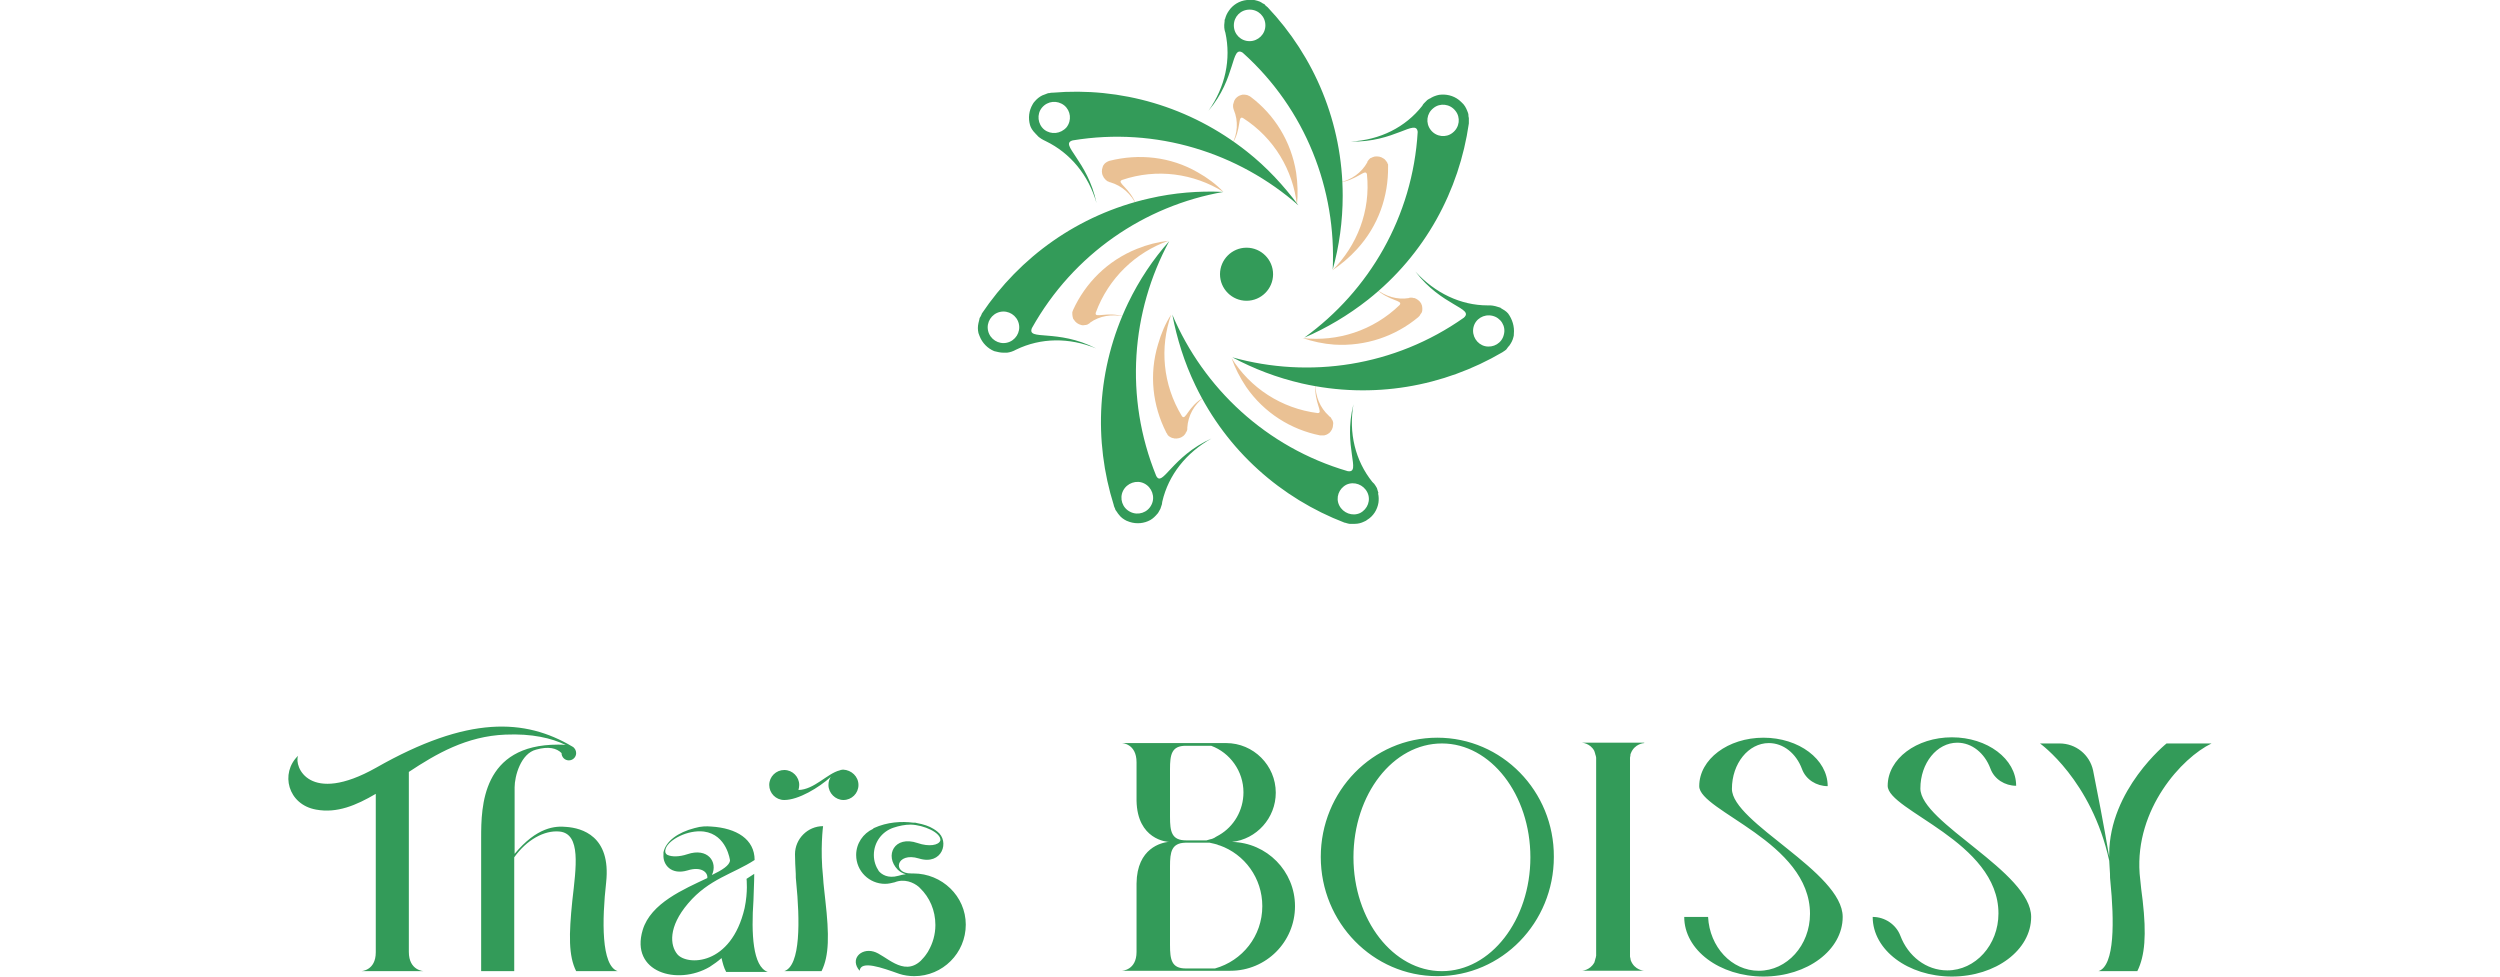 <?xml version="1.0" encoding="utf-8"?>
<!-- Generator: Adobe Illustrator 25.2.1, SVG Export Plug-In . SVG Version: 6.00 Build 0)  -->
<svg version="1.1" id="Calque_1" xmlns="http://www.w3.org/2000/svg" xmlns:xlink="http://www.w3.org/1999/xlink" x="0px" y="0px"
	 viewBox="0 0 650 253.9" style="enable-background:new 0 0 650 253.9;" xml:space="preserve">
<style type="text/css">
	.st0{fill:#EAC194;}
	.st1{fill:#339B59;}
</style>
<g>
	<path class="st0" d="M311.4,44.8c2.5,1.4,4.8,3.1,6.7,5.1c-7.7-4.8-17.3-6.2-26.4-3.1c-1.5,0.7,2.1,2,3.8,6.6c-1.4-3-3.8-5.1-6.8-6
		l0,0c-0.1,0-0.2,0-0.3-0.1l0,0l0,0c-0.2-0.1-0.3-0.1-0.5-0.2c-0.1-0.1-0.2-0.2-0.4-0.3l-0.1-0.1c0,0,0,0,0-0.1
		c-0.3-0.2-0.5-0.5-0.6-0.8c-0.4-0.7-0.4-1.6-0.1-2.4c0-0.1,0.1-0.2,0.1-0.3l0,0l0,0c0.2-0.3,0.4-0.6,0.7-0.8l0,0
		c0.1-0.1,0.2-0.1,0.3-0.2c0.1,0,0.1-0.1,0.2-0.1c0.1,0,0.2-0.1,0.2-0.1c0.1,0,0.2-0.1,0.3-0.1l0,0
		C296.1,39.9,304.3,40.7,311.4,44.8z M284.9,81.3c3.3-9,10.4-15.7,18.9-18.7c-2.7,0.3-5.5,1-8.2,2.1c-7.7,3.1-13.4,8.9-16.6,15.9
		l0,0c0,0.1-0.1,0.2-0.1,0.3c0,0.1-0.1,0.2-0.1,0.2c0,0.1,0,0.1,0,0.2s0,0.2,0,0.4l0,0c0,0.4,0.1,0.7,0.2,1.1l0,0l0,0
		c0,0.1,0.1,0.2,0.2,0.3c0.4,0.7,1.1,1.2,1.9,1.4c0.3,0.1,0.7,0.1,1,0c0,0,0,0,0.1,0h0.1c0.1,0,0.3-0.1,0.4-0.1
		c0.2-0.1,0.3-0.2,0.5-0.3l0,0l0,0c0.1-0.1,0.2-0.1,0.2-0.2l0,0c2.5-1.8,5.7-2.3,8.9-1.6C287.7,80.9,284.5,82.9,284.9,81.3z
		 M307.3,108.2c-5-8.2-5.8-17.9-2.8-26.4c-1.5,2.3-2.6,4.9-3.4,7.7c-2.4,7.9-1.4,16,2.1,22.9l0,0c0,0.1,0.1,0.2,0.2,0.3
		c0,0.1,0.1,0.1,0.1,0.2s0.1,0.1,0.1,0.2c0.1,0.1,0.2,0.2,0.3,0.3l0,0c0.3,0.2,0.6,0.4,1,0.5l0,0l0,0c0.1,0,0.2,0,0.4,0.1
		c0.8,0.1,1.7-0.1,2.3-0.6c0.3-0.2,0.5-0.5,0.7-0.8c0,0,0,0,0-0.1c0,0,0-0.1,0.1-0.1c0.1-0.1,0.1-0.3,0.2-0.4
		c0.1-0.2,0.1-0.4,0.1-0.5l0,0l0,0c0-0.1,0-0.2,0-0.3l0,0c0.2-3.1,1.7-5.9,4.3-7.9C308.8,105.7,308.3,109.5,307.3,108.2z
		 M346.4,109.2c0,0,0-0.1-0.1-0.1c-0.1-0.1-0.1-0.3-0.2-0.4c-0.1-0.2-0.2-0.3-0.4-0.4l0,0l0,0c-0.1-0.1-0.2-0.1-0.2-0.2l0,0
		c-2.3-2.1-3.5-5-3.5-8.3c-0.4,4.9,2.2,7.6,0.6,7.6c-9.5-1.2-17.6-6.6-22.4-14.3c0.9,2.6,2.2,5.1,3.8,7.5
		c4.7,6.8,11.7,11.1,19.2,12.6l0,0c0.1,0,0.2,0,0.3,0c0.1,0,0.2,0,0.2,0c0.1,0,0.1,0,0.2,0s0.2,0,0.4,0l0,0c0.4-0.1,0.7-0.2,1-0.4
		l0,0l0,0c0.1-0.1,0.2-0.2,0.3-0.2c0.6-0.6,1-1.3,1-2.2C346.7,110,346.6,109.6,346.4,109.2C346.5,109.3,346.5,109.3,346.4,109.2z
		 M369.8,80.5c0-0.1,0-0.2,0-0.4c0-0.8-0.4-1.6-1.1-2.1c-0.3-0.2-0.6-0.4-0.9-0.5c0,0,0,0-0.1,0h-0.1c-0.1,0-0.3-0.1-0.4-0.1
		c-0.2,0-0.4,0-0.6,0l0,0l0,0c-0.1,0-0.2,0-0.3,0.1l0,0c-3,0.5-6.1-0.4-8.7-2.5c3.6,3.4,7.3,3,6.3,4.3c-6.9,6.7-16.2,9.6-25.2,8.6
		c2.6,0.9,5.4,1.5,8.2,1.7c8.2,0.5,15.9-2.2,21.8-7.1l0,0c0.1-0.1,0.2-0.2,0.2-0.2c0.1-0.1,0.1-0.1,0.2-0.2c0-0.1,0.1-0.1,0.1-0.2
		c0.1-0.1,0.1-0.2,0.2-0.3l0,0C369.7,81.3,369.8,80.9,369.8,80.5L369.8,80.5L369.8,80.5z M352.8,64.8c5.6-6.1,8.2-13.8,8.1-21.5l0,0
		c0-0.1,0-0.2,0-0.3s0-0.2,0-0.2c0-0.1,0-0.1-0.1-0.2c0-0.1-0.1-0.2-0.1-0.3l0,0c-0.2-0.3-0.4-0.6-0.7-0.9l0,0l0,0
		c-0.1-0.1-0.2-0.1-0.3-0.2c-0.7-0.5-1.5-0.6-2.3-0.5c-0.3,0.1-0.7,0.2-1,0.4c0,0,0,0-0.1,0l-0.1,0.1c-0.1,0.1-0.2,0.2-0.3,0.3
		c-0.1,0.1-0.2,0.3-0.3,0.4l0,0l0,0c-0.1,0.1-0.1,0.2-0.1,0.3l0,0c-1.5,2.7-4.1,4.6-7.4,5.3c4.9-0.7,6.9-3.8,7.3-2.2
		c1,9.6-2.6,18.6-9,25C348.6,68.8,350.8,67,352.8,64.8z M323.2,30.7c8.1,5.2,13,13.6,14,22.6c0.3-2.7,0.2-5.6-0.2-8.4
		c-1.3-8.2-5.7-15.1-11.8-19.7l0,0c-0.1-0.1-0.2-0.1-0.3-0.2c-0.1,0-0.1-0.1-0.2-0.1c-0.1,0-0.1,0-0.2-0.1c-0.1,0-0.2-0.1-0.3-0.1
		l0,0c-0.4-0.1-0.7-0.1-1.1-0.1l0,0l0,0c-0.1,0-0.2,0.1-0.4,0.1c-0.8,0.2-1.5,0.8-1.8,1.5c-0.1,0.3-0.2,0.7-0.3,1c0,0,0,0,0,0.1v0.1
		c0,0.1,0,0.3,0,0.4c0,0.2,0.1,0.4,0.1,0.5l0,0l0,0c0,0.1,0.1,0.2,0.1,0.3l0,0c1.2,2.9,1,6.1-0.5,9
		C322.9,33.5,321.7,29.9,323.2,30.7z"/>
	<path class="st1" d="M195.9,234.1L195.9,234.1c0.2-4.5,0.2-6.9,0.2-6.9l-2,1.3c0,0,0.4,3.3-0.5,7.6c-3.5,15.1-15,15-17.5,12
		c-1.9-2.3-2.4-7.1,2.8-13.2c5.4-6.4,11.8-7.7,17.3-11.3c0-5.4-4.7-8.3-11.3-8.7c-1.2-0.1-2.6-0.1-4.3,0.4l0,0
		c-4.3,1.1-7.5,3.4-8.1,6.3c0,0.1,0,0.2,0,0.3s0,0.2,0,0.3l0,0c-0.2,2.6,2,5.4,6.3,4.1c3.5-1.1,5.3,0.5,5.1,2
		c-6.1,2.9-14.7,6.5-16.8,13.5c-3.3,11,9,14.5,17.4,9.6c1.1-0.7,2.2-1.5,3.1-2.3c0.3,1.3,0.6,2.5,1.2,3.6c0,0,2.5,0,10.8,0
		C195.7,251.3,195.3,242.7,195.9,234.1z M178.7,222.1c-2.1,0.7-4,0.7-5.1,0.2l0,0l0,0c-0.1,0-0.1-0.1-0.2-0.1
		c-0.4-0.3-0.6-0.8-0.3-1.6c0.8-2.3,5.7-4.9,9.9-4.4c6,0.8,6.8,7.5,6.8,7.5c-0.1,1.3-2,2.5-4.7,3.8
		C186.7,224.1,184,220.3,178.7,222.1z M160.6,252.5c-8.3,0-10.8,0-10.8,0c-2-4-1.9-9.5-1-18.3c1-8.8,2.3-17.4-3.3-18
		c-4-0.4-8.6,2.2-11.8,6.7v29.6h-8.6v-34.7c0-8.1,0.2-24.2,20-24.2c0.7,0,1.4,0,2,0.1c-3.7-1.8-8.8-3-15.7-2.7
		c-10.1,0.4-18,5-25.1,9.7v46.8c0,4.9,3.9,5,3.9,5H102l0,0h-8.1c0,0,3.8-0.1,3.8-4.9v-41.2c-5.1,3-10.1,5.1-15.5,4.1
		c-7.4-1.3-9.4-9.5-4.7-14c-1.1,2.8,2.9,12.9,20.3,3.1c23.9-13.6,38.7-12.8,51-5.5l0,0c0.6,0.3,1,1,1,1.7c0,1.1-0.9,1.9-1.9,1.9
		c-1.1,0-1.9-0.9-1.9-1.9l0,0c-1.3-1.3-3.4-1.8-6.6-0.9c-4,1-5.6,6.9-5.6,9.8V222c5.8-7,10.6-7.3,13.5-7c3.9,0.3,11.6,2.3,10.3,14.4
		C156.5,239.2,156.3,251.1,160.6,252.5z M427.5,193.2L427.5,193.2L427.5,193.2c0,0-2.5,0.1-3.5,2.7l0,0c-0.1,0.2-0.1,0.3-0.1,0.5
		v0.1c0,0.1-0.1,0.3-0.1,0.5c0,0.1,0,0.2,0,0.3s0,0.3,0,0.4c0,0.1,0,0.3,0,0.4v49.4c0,0.2,0,0.3,0,0.4c0,0.1,0,0.3,0,0.4
		c0,0.1,0,0.2,0,0.3c0,0.2,0,0.3,0.1,0.5c0,0.1,0,0.1,0,0.1c0,0.2,0.1,0.4,0.1,0.5l0,0c1,2.6,3.5,2.7,3.5,2.7l0,0l0,0h-8.1l0,0h-8.1
		c0,0,2.1-0.1,3.2-2.1c0.1-0.1,0.1-0.2,0.1-0.3s0.1-0.2,0.1-0.3s0.1-0.3,0.1-0.4c0-0.1,0.1-0.2,0.1-0.3c0-0.2,0.1-0.4,0.1-0.5
		s0-0.1,0-0.2c0-0.3,0-0.6,0-0.9v-49.3c0-0.3,0-0.6,0-0.9c0-0.1,0-0.1,0-0.2c0-0.2-0.1-0.4-0.1-0.5s-0.1-0.2-0.1-0.3
		s-0.1-0.3-0.1-0.4c0-0.1-0.1-0.2-0.1-0.3s-0.1-0.2-0.1-0.3c-1.1-2-3.2-2.1-3.2-2.1h8.1l0,0h8.1V193.2z M214.6,234.2
		c1,8.8,1,14.3-1,18.3h-9.7c4.3-1.4,4.1-13.3,3.1-23.3c-0.1-0.7-0.1-1.3-0.1-1.9v-0.1c-0.1-1.8-0.2-3.5-0.2-5.1c0-4,3.3-7.3,7.3-7.3
		c0,0-0.8,6,0,13.3l0,0C214.1,230.1,214.4,232.1,214.6,234.2z M223.2,204.1c0,2.2-1.8,3.9-3.9,3.9s-3.9-1.8-3.9-3.9
		c0-0.8,0.2-1.5,0.6-2.1c-3.1,2.8-8.4,6-12.1,6c-2.2,0-3.9-1.8-3.9-3.9c0-2.2,1.8-3.9,3.9-3.9c2.2,0,3.9,1.8,3.9,3.9
		c0,0.4-0.1,0.9-0.2,1.3c4.1-0.1,7.5-4.3,10.7-5.1c0.1,0,0.2,0,0.2-0.1c0.2,0,0.5-0.1,0.7-0.1C221.4,200.2,223.2,201.9,223.2,204.1z
		 M237.5,227.1c-0.2,0-0.4,0-0.5,0l0,0c-5.2,0.1-4-5.7,1.9-3.9c6.1,1.9,8.1-4.5,4.8-7c-0.3-0.2-0.6-0.5-1-0.7
		c-1.1-0.7-2.6-1.2-4.3-1.5c-0.1,0-0.3-0.1-0.4-0.1h-0.1c-0.1,0-0.2,0-0.3,0h-0.1c-3.1-0.4-6.8-0.2-10.3,1.4c0,0-0.1,0-0.1,0.1
		c0,0-0.1,0-0.1,0.1l0,0c-2.6,1.2-4.4,3.8-4.4,6.8c0,4.2,3.4,7.5,7.5,7.5c0.9,0,1.7-0.2,2.5-0.4c2.5-1,4.9,0,6.3,1.2
		c0.1,0.1,0.2,0.2,0.3,0.3l0,0c2.5,2.4,4,5.8,4,9.6c0,2.5-0.7,4.8-1.8,6.7c-0.1,0.2-0.2,0.4-0.3,0.5c-0.5,0.8-1.1,1.5-1.7,2.1
		c-4.6,4.3-9.2-1.6-12.3-2.4c-3.3-0.9-6.2,2-3.6,5c0.3-2.8,5.8-0.8,10.3,0.8c1.2,0.4,2.6,0.6,3.9,0.6c7.4,0,13.4-6,13.4-13.4
		S244.9,227.1,237.5,227.1z M228.5,226.5c-0.8-1.2-1.3-2.6-1.3-4.2c0-3.3,2.1-6.1,5.1-7.1c1.5-0.5,3-0.8,4.5-0.8
		c3.4,0.1,7.9,2.1,7.7,4.1c-0.4,1.3-3,1.7-5.9,0.7c-6.1-2.1-8.7,3.3-5.2,6.9c0.6,0.6,1.4,1,2.1,1.2c-0.7,0.1-1.3,0.2-1.9,0.4
		C230.8,228.5,229.2,227.3,228.5,226.5z M373.7,191.8c-16.8,0-30.3,13.9-30.3,31s13.6,31,30.3,31c16.8,0,30.3-13.9,30.3-31
		C404.1,205.7,390.5,191.8,373.7,191.8z M374.9,252.5c-12.7,0-23-13.3-23-29.6c0-16.4,10.3-29.6,23-29.6s23,13.3,23,29.6
		S387.6,252.5,374.9,252.5z M479.1,238.4c0,8.6-9.2,15.5-20.6,15.5s-20.6-6.9-20.6-15.5h6.2c0.4,7.8,6.1,14,13.2,14
		c7.3,0,13.3-6.6,13.3-14.8c0-18.7-28.8-26.7-28.8-33.2c0-7,7.5-12.6,16.7-12.6s16.7,5.6,16.7,12.6c-2.9,0-5.7-1.7-6.7-4.5
		c-1.5-4-4.8-6.7-8.6-6.7c-5.3,0-9.6,5.3-9.6,11.9C450.3,213.9,479.1,226.7,479.1,238.4z M528.1,238.4c0,8.6-9.2,15.5-20.6,15.5
		c-11.4,0-20.6-6.9-20.6-15.5c3.2,0,6.1,2,7.2,4.9c2,5.3,6.7,9,12.2,9c7.3,0,13.3-6.6,13.3-14.8c0-18.7-28.8-26.7-28.8-33.2
		c0-7,7.5-12.6,16.7-12.6c9.2,0,16.7,5.6,16.7,12.6c-2.9,0-5.7-1.7-6.7-4.5c-1.5-4-4.8-6.7-8.6-6.7c-5.3,0-9.6,5.3-9.6,11.9
		C499.3,213.9,528.1,226.7,528.1,238.4z M556.3,227.1c0,0.3,0.1,0.7,0.1,1l0,0c0.2,2,0.4,4,0.7,6.1c1,8.8,0.6,14.3-1.4,18.3h-10.1
		c4.3-1.4,4.1-13.3,3.1-23.3c-0.1-0.7-0.1-1.3-0.1-1.9v-0.1c-0.1-1.1-0.1-2.3-0.2-3.4c-4.6-21-18-30.5-18-30.5h5.1
		c4.2,0,7.8,2.9,8.7,7c1.1,5.5,2.7,13.7,4.2,22.5c0-0.2,0-0.5,0-0.7c0-16.8,14.9-28.8,14.9-28.8H575
		C567.3,197,555.1,210.3,556.3,227.1z M320.3,218.9L320.3,218.9c6.4-0.7,11.4-6.2,11.4-12.8c0-7.1-5.8-12.9-12.9-12.9H308h-3.3h-4.9
		l0,0h-8.1c0,0,3.8,0.1,3.8,5v10c0.2,10.1,7.9,10.7,8.5,10.7l0,0h-0.3c-1.6,0.2-8.1,1.5-8.2,10.8v17.8c0,4.8-3.8,4.9-3.8,4.9h8.1
		l0,0h4.9h3.3h11.9c9.3,0,16.8-7.5,16.8-16.8C336.7,226.5,329.4,219.1,320.3,218.9z M304.2,200c0-3.8,0.4-6.1,4.1-6.1h6.6
		c4.9,1.8,8.4,6.6,8.4,12.1c0,4.7-2.5,8.9-6.3,11.1c-0.3,0.2-0.6,0.3-0.9,0.5c-0.1,0.1-0.2,0.1-0.3,0.2c-0.3,0.2-0.7,0.3-1,0.4h-0.1
		l0,0c-0.3,0.1-0.7,0.2-1,0.3h-5.3c-3.8,0-4.2-2.3-4.2-6.1V200z M315.9,251.8h-7.6c-3.7,0-4.1-2.3-4.1-6.1v-20.5c0-3.7,0.4-6,4-6.1
		h6.3c0.4,0.1,0.8,0.2,1.3,0.3c0.4,0.1,0.8,0.2,1.2,0.4h0.1c6.5,2.3,11.1,8.5,11.1,15.8C328.2,243.4,323,249.8,315.9,251.8z
		 M331,71.3c0,3.8-3.1,6.9-6.9,6.9c-3.8,0-6.9-3.1-6.9-6.9s3.1-6.9,6.9-6.9S331,67.5,331,71.3z M351.2,36.8
		c7.6-0.4,14.2-3.7,18.6-9.3l0,0c0.1-0.2,0.2-0.4,0.4-0.6l0,0l0,0c0.3-0.3,0.6-0.6,0.9-0.9c0.3-0.2,0.6-0.4,0.9-0.5
		c0.1-0.1,0.2-0.1,0.3-0.2c0.1,0,0.1,0,0.2-0.1c0.7-0.3,1.5-0.6,2.3-0.6c1.8-0.1,3.7,0.5,5.1,1.9c0.2,0.2,0.4,0.4,0.6,0.6l0,0l0,0
		c0.6,0.7,0.9,1.5,1.2,2.3l0,0c0.1,0.3,0.1,0.5,0.1,0.8c0,0.2,0.1,0.3,0.1,0.5s0,0.4,0,0.6s0,0.5,0,0.7c0,0,0,0,0,0.1
		c-2.5,17.4-11.3,34-26.2,45.8c-5.2,4.1-10.8,7.4-16.6,9.9c16.9-12.2,28.2-31.5,29.5-53.5C368.2,30.7,362.5,37.1,351.2,36.8z
		 M372,33.8L372,33.8c1.4,1.8,4,2.1,5.7,0.7c1.8-1.4,2.1-4,0.7-5.7c-1.4-1.8-4-2.1-5.7-0.7C370.9,29.5,370.6,32,372,33.8z
		 M314.2,28.8c4.4-6.2,5.9-13.4,4.4-20.3l0,0c-0.1-0.2-0.1-0.4-0.2-0.7l0,0l0,0c-0.1-0.4-0.1-0.8-0.1-1.3c0-0.3,0.1-0.7,0.1-1
		c0-0.1,0-0.2,0-0.3c0-0.1,0-0.1,0.1-0.2c0.2-0.8,0.5-1.5,1-2.2c1-1.5,2.7-2.6,4.7-2.8c0.3,0,0.5-0.1,0.8-0.1l0,0l0,0
		c0.9,0,1.7,0.2,2.5,0.5l0,0c0.3,0.1,0.5,0.3,0.7,0.4c0.1,0.1,0.3,0.2,0.4,0.2c0.2,0.1,0.3,0.2,0.4,0.4c0.2,0.2,0.4,0.3,0.6,0.5l0,0
		c12.1,12.8,19.5,30,19.5,49c0,6.6-0.9,13.1-2.6,19.2c1-20.8-7-41.7-23.4-56.4C320,11.7,321.5,20.2,314.2,28.8z M320.8,6.6
		c0,2.3,1.8,4.1,4.1,4.1l0,0c2.2,0,4.1-1.8,4.1-4.1s-1.8-4.1-4.1-4.1C322.6,2.5,320.8,4.3,320.8,6.6z M267.8,32.5
		c-0.5-1.8-0.3-3.7,0.7-5.4c0.1-0.2,0.3-0.5,0.5-0.7l0,0l0,0c0.6-0.7,1.2-1.2,2-1.6l0,0c0.2-0.1,0.5-0.2,0.8-0.3
		c0.2-0.1,0.3-0.1,0.5-0.2c0.2-0.1,0.4-0.1,0.6-0.1c0.2-0.1,0.5-0.1,0.7-0.1c0,0,0,0,0.1,0c17.5-1.5,35.6,3.5,50.5,15.3
		c5.2,4.1,9.6,8.9,13.4,14c-15.6-13.7-37-20.5-58.7-16.9c-3.6,1,3.9,5.2,6.2,16.3c-2.1-7.3-6.8-13-13.2-16.1l0,0
		c-0.2-0.1-0.4-0.2-0.6-0.3l0,0l0,0c-0.4-0.2-0.7-0.4-1.1-0.7c-0.3-0.2-0.5-0.5-0.7-0.7c-0.1-0.1-0.2-0.1-0.2-0.2l-0.1-0.1
		C268.4,33.9,268,33.2,267.8,32.5z M271.5,33.7c1.8,1.4,4.3,1.1,5.8-0.6l0,0c1.4-1.8,1.1-4.3-0.6-5.7c-1.8-1.4-4.3-1.2-5.8,0.6
		C269.5,29.7,269.8,32.3,271.5,33.7z M285,90.6c-7-2.9-14.4-2.8-20.8,0.3l0,0c-0.2,0.1-0.4,0.2-0.6,0.3l0,0l0,0
		c-0.4,0.2-0.8,0.3-1.2,0.4c-0.3,0.1-0.7,0.1-1,0.1c-0.1,0-0.2,0-0.3,0c-0.1,0-0.1,0-0.2,0c-0.8,0-1.6-0.2-2.4-0.4
		c-1.7-0.7-3.1-2.1-3.8-3.9c-0.1-0.3-0.2-0.5-0.3-0.8l0,0l0,0c-0.2-0.9-0.2-1.7,0-2.6l0,0c0.1-0.3,0.1-0.5,0.2-0.8
		c0-0.2,0.1-0.3,0.1-0.5c0.1-0.2,0.2-0.3,0.3-0.5s0.2-0.4,0.3-0.7l0,0c9.8-14.6,25-25.7,43.5-29.9c6.5-1.5,12.9-2,19.3-1.7
		c-20.5,3.6-39,16.1-49.8,35.4C266.9,88.7,274.9,85.4,285,90.6z M264.9,84.2L264.9,84.2c-0.5-2.2-2.7-3.6-4.9-3.1s-3.6,2.7-3.1,4.9
		c0.5,2.2,2.7,3.6,4.9,3.1S265.4,86.4,264.9,84.2z M315,114c-6.6,3.7-11.2,9.5-12.8,16.4l0,0c0,0.2-0.1,0.4-0.1,0.7l0,0l0,0
		c-0.1,0.4-0.3,0.8-0.4,1.2c-0.2,0.3-0.3,0.6-0.5,0.9c-0.1,0.1-0.1,0.2-0.2,0.3l-0.1,0.1c-0.5,0.6-1.1,1.2-1.8,1.6
		c-1.6,0.9-3.6,1.1-5.4,0.5c-0.3-0.1-0.5-0.2-0.8-0.3l0,0l0,0c-0.8-0.4-1.5-0.9-2-1.6l0,0c-0.2-0.2-0.3-0.4-0.5-0.7
		c-0.1-0.1-0.2-0.3-0.3-0.4c-0.1-0.2-0.2-0.3-0.2-0.5c-0.1-0.2-0.2-0.4-0.3-0.7c0,0,0,0,0-0.1c-5.3-16.8-4.5-35.5,3.7-52.6
		c2.9-6,6.5-11.4,10.7-16.1c-9.9,18.3-11.7,40.6-3.4,61C302.2,126.9,304.6,118.7,315,114z M297.5,125.7L297.5,125.7
		c-2-1-4.5-0.1-5.5,1.9c-1,2-0.2,4.5,1.9,5.5c2,1,4.5,0.2,5.5-1.9C300.4,129.2,299.5,126.7,297.5,125.7z M358.3,128.3
		c0.2,0.8,0.2,1.6,0.1,2.4c-0.3,1.8-1.3,3.5-3,4.5c-0.2,0.2-0.5,0.3-0.7,0.4l0,0l0,0c-0.8,0.4-1.6,0.6-2.5,0.6l0,0
		c-0.3,0-0.5,0-0.8,0c-0.2,0-0.3,0-0.5,0s-0.4-0.1-0.5-0.1c-0.2-0.1-0.5-0.1-0.7-0.2c0,0,0,0-0.1,0c-16.4-6.3-30.6-18.6-38.8-35.7
		c-2.9-6-4.8-12.2-6-18.4c8.1,19.1,24.4,34.5,45.6,40.7c3.7,0.6-1.3-6.4,1.5-17.4c-1.3,7.5,0.5,14.7,4.9,20.2l0,0
		c0.2,0.2,0.3,0.3,0.5,0.5l0,0l0,0c0.2,0.3,0.5,0.7,0.7,1.1c0.1,0.3,0.2,0.6,0.3,1c0,0.1,0.1,0.2,0.1,0.3
		C358.3,128.2,358.3,128.3,358.3,128.3z M355.5,128c-1-2-3.4-2.9-5.4-2l0,0c-2,1-2.9,3.4-1.9,5.4s3.4,2.9,5.4,2
		C355.6,132.4,356.5,130,355.5,128z M393.6,86.8c0,0.3,0,0.6-0.1,0.8l0,0l0,0c-0.2,0.9-0.6,1.6-1.1,2.3l0,0
		c-0.2,0.2-0.4,0.4-0.5,0.6c-0.1,0.1-0.2,0.3-0.3,0.4c-0.1,0.1-0.3,0.2-0.4,0.3c-0.2,0.1-0.4,0.3-0.6,0.4l0,0
		c-15.2,8.9-33.6,12.3-52.1,8.1c-6.5-1.5-12.5-3.8-18.1-6.8c20,5.6,42.2,2.4,60.2-10.3c2.8-2.5-5.8-3-12.6-12
		c5.1,5.6,11.8,8.8,18.8,8.8l0,0c0.2,0,0.4,0,0.7,0l0,0l0,0c0.4,0,0.8,0.1,1.3,0.2c0.3,0.1,0.6,0.2,1,0.3c0.1,0,0.2,0.1,0.3,0.1
		c0.1,0,0.1,0.1,0.1,0.1c0.7,0.4,1.4,0.8,1.9,1.4C393.2,83,393.8,84.9,393.6,86.8z M388,82.1c-2.2-0.5-4.4,0.8-4.9,3l0,0
		c-0.5,2.2,0.9,4.4,3,4.9c2.2,0.5,4.4-0.8,4.9-3C391.6,84.8,390.2,82.6,388,82.1z"/>
</g>
</svg>
